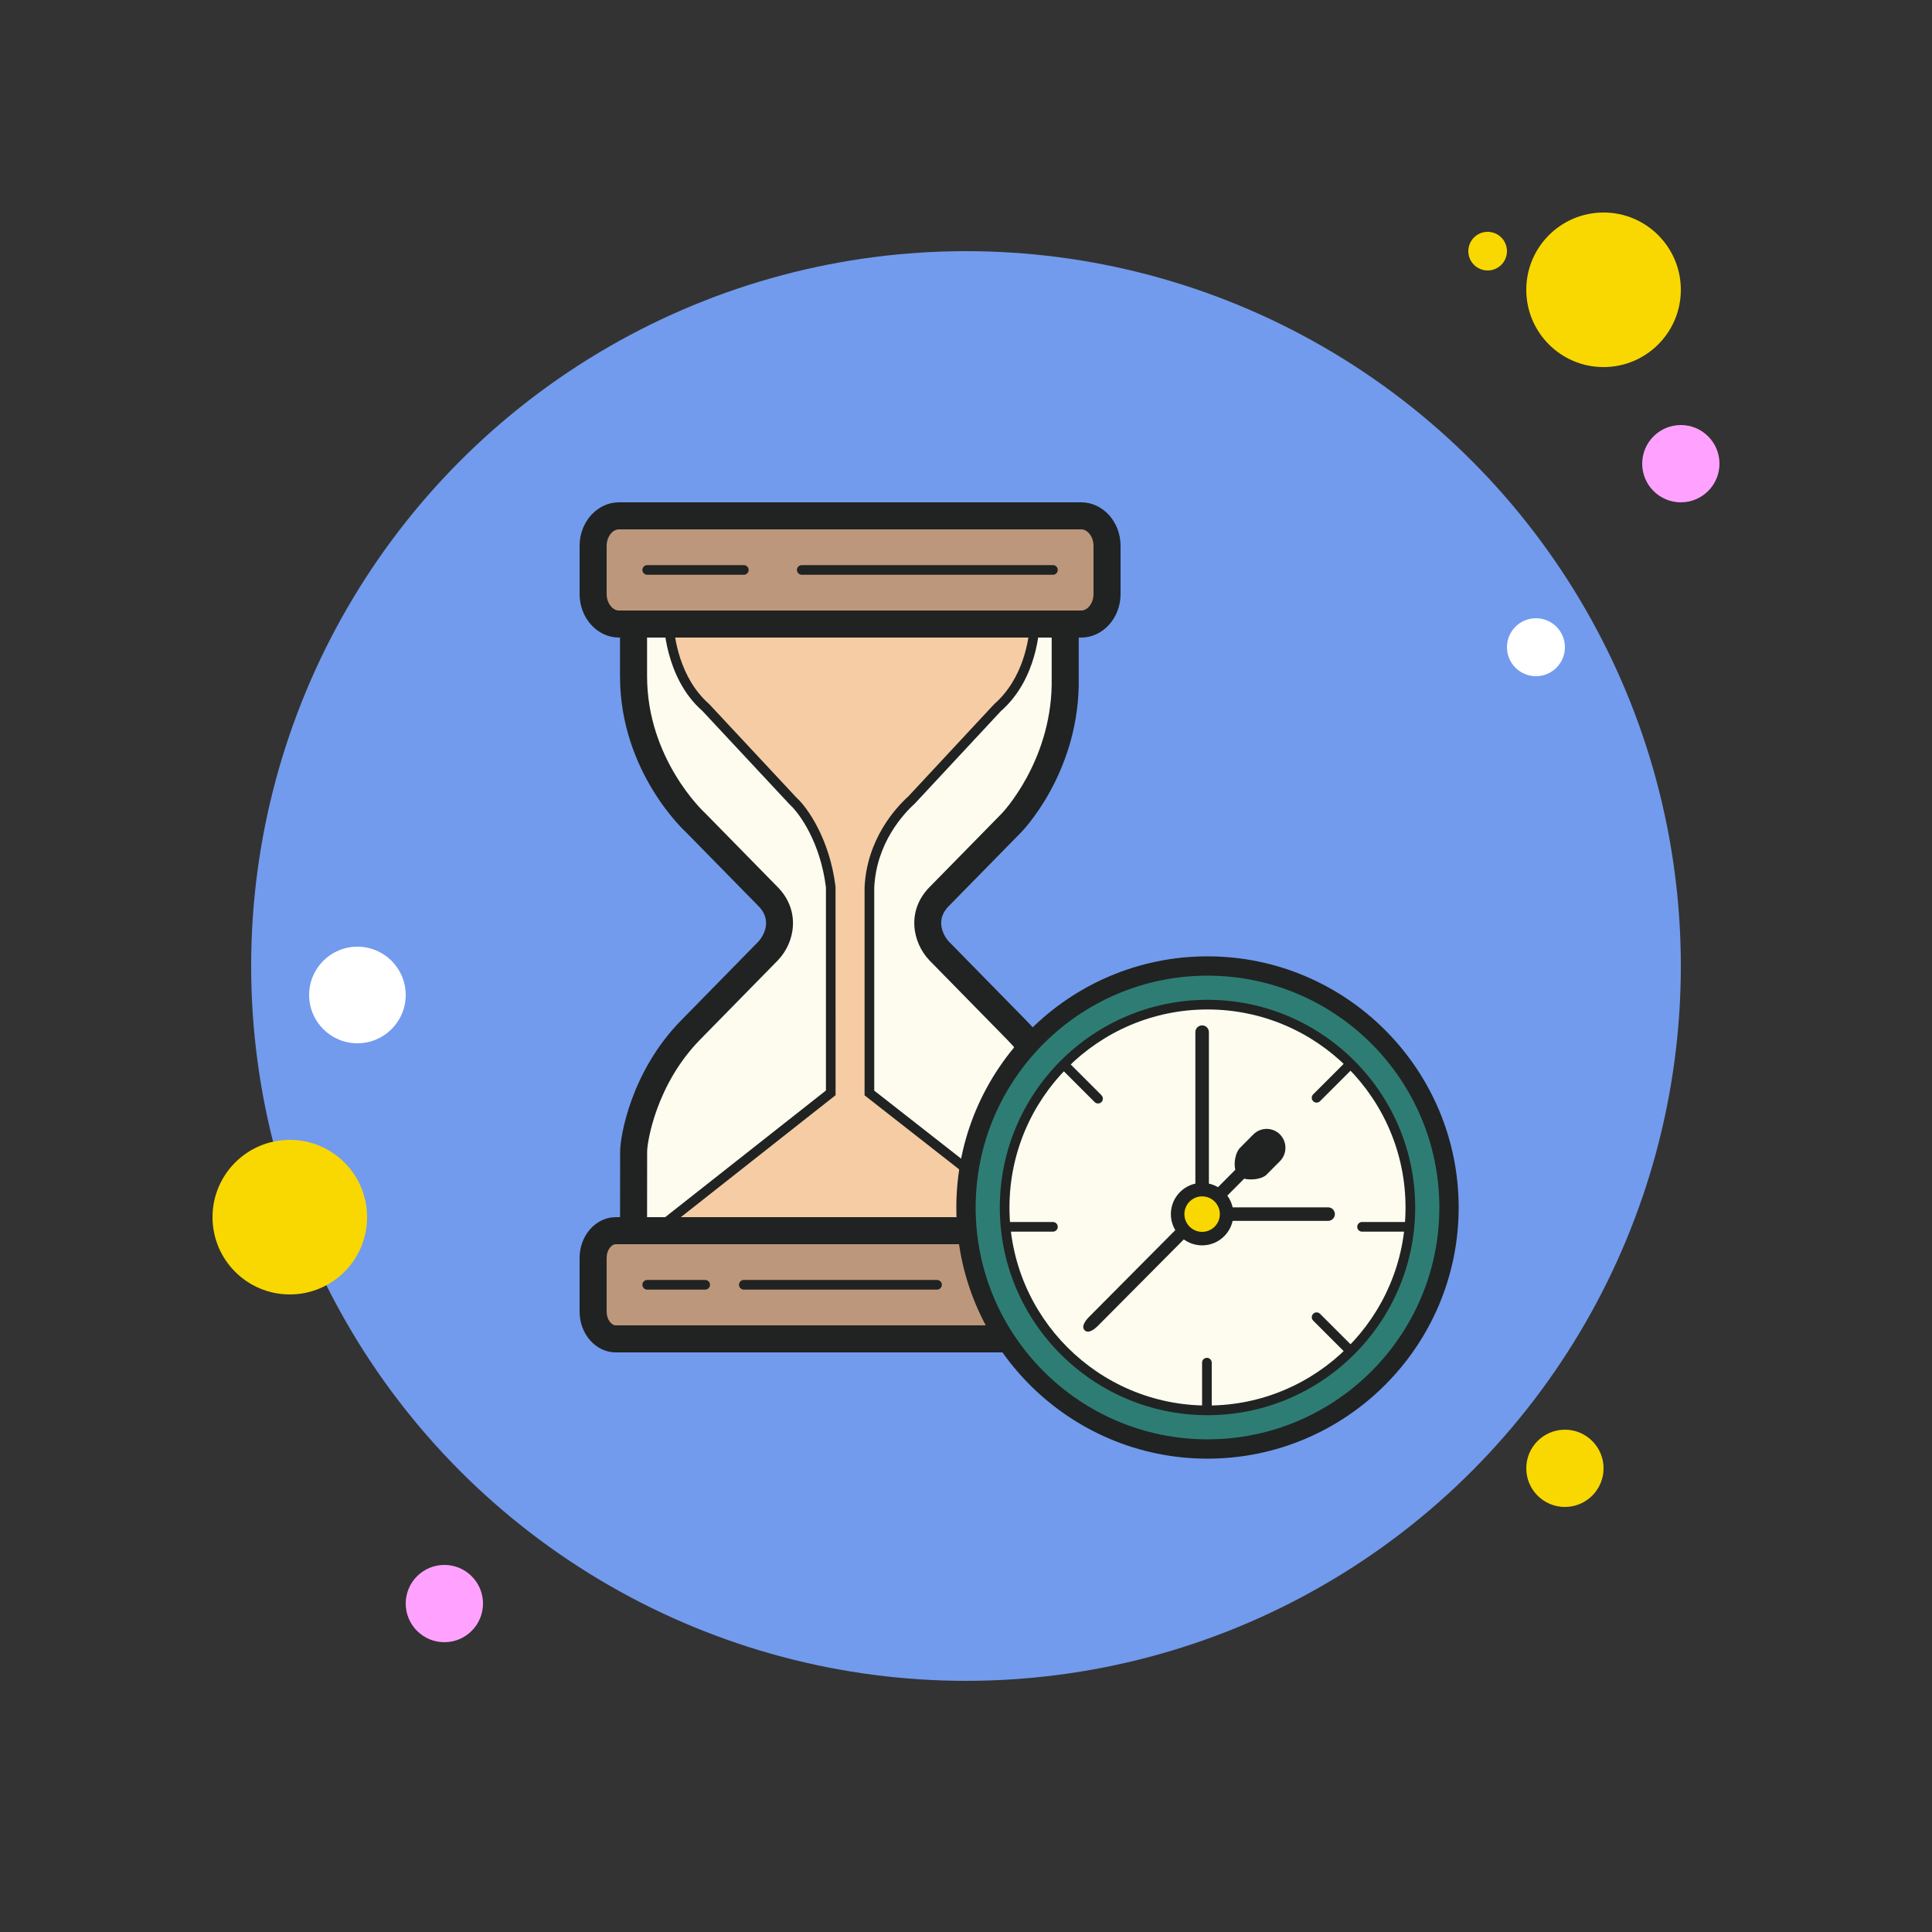 <svg xmlns="http://www.w3.org/2000/svg" xmlns:xlink="http://www.w3.org/1999/xlink" viewBox="0,0,256,256" width="500px" height="500px"><rect x="0" y="0" width="256" height="256" fill="#333333" stroke="none"/><g fill="none" fill-rule="nonzero" stroke="none" stroke-width="1" stroke-linecap="butt" stroke-linejoin="miter" stroke-miterlimit="10" stroke-dasharray="" stroke-dashoffset="0" font-family="none" font-weight="none" font-size="none" text-anchor="none" style="mix-blend-mode: normal"><g transform="scale(2.56,2.56)"><circle cx="77" cy="13" r="1" fill="#f8d800"></circle><circle cx="50" cy="50" r="37" fill="#729bed"></circle><circle cx="83" cy="15" r="4" fill="#f8d800"></circle><circle cx="87" cy="24" r="2" fill="#ffa2ff"></circle><circle cx="81" cy="76" r="2" fill="#f8d800"></circle><circle cx="15" cy="63" r="4" fill="#f8d800"></circle><circle cx="18.5" cy="51.5" r="2.5" fill="#ffffff"></circle><circle cx="79.5" cy="33.5" r="1.5" fill="#ffffff"></circle><circle cx="23" cy="83" r="2" fill="#ffa2ff"></circle><path d="M44.45,65.3l-11.693,-1.041c0.041,-4.614 0.04,-4.642 0.039,-4.656c-0.003,-0.633 0.509,-3.8 2.943,-6.283l4.021,-4.101c0.549,-0.577 0.994,-1.793 0,-2.806l-3.749,-3.822c-0.063,-0.058 -3.22,-2.98 -3.22,-7.59v-3.849c0.168,-0.055 0.386,-0.113 0.587,-0.154h21.704c-0.004,0.002 0.024,0.036 0.052,0.097v4.399c-0.081,4.295 -2.75,7.068 -2.777,7.096l-3.749,3.822c-0.995,1.013 -0.55,2.229 -0.009,2.799l4.029,4.109c2.46,2.509 2.971,5.654 2.966,6.298c0,0.441 0.261,0.618 0.62,0.705l0.001,3.934l-11.689,1.043z" fill="#fdfcef"></path><path d="M54.435,31.697v3.77c-0.076,4.009 -2.554,6.608 -2.579,6.633l-3.748,3.821c-1.188,1.21 -0.895,2.846 -0.001,3.788l4.021,4.101c2.304,2.35 2.769,5.316 2.766,5.814c0,0.591 0.271,0.94 0.62,1.15l0.001,2.848l-11.012,0.978l-11.011,-0.978c0.005,-3.875 0.004,-4.005 0.004,-4.005v0c-0.003,-0.493 0.463,-3.483 2.742,-5.807l4.036,-4.116c0.879,-0.924 1.173,-2.56 -0.015,-3.772l-3.748,-3.822l-0.031,-0.031l-0.027,-0.025c-0.03,-0.027 -2.961,-2.764 -2.961,-7.044v-3.303h10.693l10.25,0M55.098,30.297c-0.005,0 -0.01,0 -0.015,0h-10.898h-10.875c0,0 -1.721,0.325 -1.218,0.703v4c0,5 3.42,8.081 3.42,8.081c0,0 2.867,2.923 3.749,3.822c0.882,0.899 0,1.826 0,1.826c0,0 -1.291,1.317 -4.021,4.101c-2.562,2.613 -3.147,5.964 -3.142,6.795c0.001,0.031 -0.005,4.632 -0.005,4.632c0,0.365 0.262,0.668 0.603,0.699l11.754,1.044c0.036,0 0.071,0 0.107,0l11.755,-1.044c0.341,-0.031 0.603,-0.335 0.603,-0.7l-0.001,-4.542c0,0 -0.62,-0.059 -0.62,-0.091c0.007,-0.857 -0.606,-4.183 -3.166,-6.794c-2.73,-2.784 -4.022,-4.101 -4.022,-4.101c0,0 -0.882,-0.928 0,-1.826c0.882,-0.898 3.749,-3.822 3.749,-3.822c0,0 2.89,-2.924 2.979,-7.587v-4.519c-0.107,-0.373 -0.388,-0.677 -0.736,-0.677z" fill="#202322"></path><g><path d="M55.873,65l-0.214,-0.084l-10.659,-8.344v-10.642c0.117,-2.467 1.631,-4.025 2.184,-4.526l4.449,-4.779c1.908,-1.672 1.936,-4.373 1.938,-4.625h-18.972c0,0.279 0.068,2.984 1.938,4.625l4.507,4.832c0.495,0.447 1.654,2.005 1.956,4.472v10.637l-10.704,8.434z" fill="#f6cca4"></path><path d="M57.187,65.25h-25.613l11.176,-8.806v-10.515c-0.283,-2.302 -1.35,-3.813 -1.874,-4.287l-4.521,-4.846c-1.982,-1.739 -2.006,-4.671 -2.006,-4.795v-0.25h19.475l-0.002,0.252c-0.004,0.511 -0.12,3.143 -2.023,4.811l-4.432,4.761c-0.61,0.554 -2.007,2.058 -2.116,4.367v10.509l10.535,8.246zM33.018,64.75h22.024l-10.292,-8.056v-10.764c0.119,-2.508 1.624,-4.13 2.266,-4.711l4.435,-4.764c1.549,-1.359 1.817,-3.408 1.862,-4.205h-18.455c0.046,0.725 0.312,2.843 1.844,4.187l4.524,4.849c0.557,0.502 1.719,2.134 2.021,4.613l0.002,10.788z" fill="#202322"></path></g><g><path d="M32.036,32.3c-0.736,0 -1.336,-0.694 -1.336,-1.548v-2.505c0,-0.853 0.6,-1.548 1.336,-1.548h23.928c0.736,0 1.336,0.694 1.336,1.548v2.505c0,0.853 -0.6,1.548 -1.336,1.548z" fill="#bd977c"></path><path d="M55.964,27.4c0.339,0 0.636,0.396 0.636,0.848v2.505c0,0.452 -0.297,0.848 -0.636,0.848h-23.928c-0.339,0 -0.636,-0.396 -0.636,-0.848v-2.505c0,-0.452 0.297,-0.848 0.636,-0.848h23.928M55.964,26h-23.928c-1.12,0 -2.036,1.012 -2.036,2.248v2.505c0,1.236 0.917,2.247 2.036,2.247h23.928c1.119,0 2.036,-1.011 2.036,-2.248v-2.505c0,-1.236 -0.917,-2.247 -2.036,-2.247z" fill="#202322"></path></g><g><path d="M31.872,69.3c-0.636,0 -1.172,-0.644 -1.172,-1.405v-2.789c0,-0.762 0.536,-1.405 1.172,-1.405h24.256c0.636,0 1.172,0.644 1.172,1.405v2.789c0,0.762 -0.536,1.405 -1.172,1.405z" fill="#bd977c"></path><path d="M56.128,64.4c0.223,0 0.472,0.302 0.472,0.706v2.789c0,0.404 -0.249,0.706 -0.472,0.706h-24.256c-0.223,0 -0.472,-0.302 -0.472,-0.706v-2.789c0,-0.404 0.249,-0.706 0.472,-0.706h24.256M56.128,63h-24.256c-1.03,0 -1.872,0.947 -1.872,2.105v2.789c0,1.159 0.842,2.106 1.872,2.106h24.257c1.029,0 1.871,-0.947 1.871,-2.105v-2.789c0,-1.159 -0.842,-2.106 -1.872,-2.106z" fill="#202322"></path></g><g><circle cx="62.5" cy="62.5" r="12.5" fill="#2e7d74"></circle><path d="M62.5,75.5c-7.168,0 -13,-5.832 -13,-13c0,-7.168 5.832,-13 13,-13c7.168,0 13,5.832 13,13c0,7.168 -5.832,13 -13,13zM62.5,50.5c-6.617,0 -12,5.383 -12,12c0,6.617 5.383,12 12,12c6.617,0 12,-5.383 12,-12c0,-6.617 -5.383,-12 -12,-12z" fill="#202322"></path><circle cx="62.5" cy="62.5" r="10.5" fill="#fdfcee"></circle><path d="M62.5,73.25c-5.928,0 -10.75,-4.822 -10.75,-10.75c0,-5.928 4.822,-10.75 10.75,-10.75c5.928,0 10.75,4.822 10.75,10.75c0,5.928 -4.822,10.75 -10.75,10.75zM62.5,52.25c-5.652,0 -10.25,4.598 -10.25,10.25c0,5.652 4.598,10.25 10.25,10.25c5.652,0 10.25,-4.598 10.25,-10.25c0,-5.652 -4.598,-10.25 -10.25,-10.25z" fill="#202322"></path><path d="M63.939,60.547l-7.569,7.615c-0.189,0.19 -0.419,0.502 -0.229,0.692c0.189,0.19 0.499,-0.04 0.688,-0.231l7.569,-7.615c0.324,0.085 0.911,0.041 1.164,-0.214l0.688,-0.692c0.378,-0.381 0.378,-1.004 0,-1.385c-0.378,-0.381 -0.998,-0.381 -1.376,0l-0.688,0.692c-0.253,0.256 -0.332,0.812 -0.247,1.138z" fill="#202322"></path><path d="M68.743,63.192h-5.071c-0.193,0 -0.35,-0.156 -0.35,-0.35c0,-0.194 0.157,-0.35 0.35,-0.35h5.071c0.193,0 0.35,0.156 0.35,0.35c0,0.194 -0.157,0.35 -0.35,0.35z" fill="#202322"></path><path d="M62.222,62.106c-0.193,0 -0.35,-0.156 -0.35,-0.35v-8.332c0,-0.193 0.157,-0.35 0.35,-0.35c0.193,0 0.35,0.156 0.35,0.35v8.332c0,0.194 -0.157,0.35 -0.35,0.35z" fill="#202322"></path><path d="M62.222,61.575c-0.7,0 -1.268,0.568 -1.268,1.268c0,0.7 0.568,1.268 1.268,1.268c0.7,0 1.268,-0.568 1.268,-1.268c0,-0.7 -0.568,-1.268 -1.268,-1.268z" fill="#f8d800"></path><path d="M62.222,64.46c-0.892,0 -1.618,-0.726 -1.618,-1.618c0,-0.892 0.726,-1.617 1.618,-1.617c0.892,0 1.618,0.726 1.618,1.617c0,0.893 -0.726,1.618 -1.618,1.618zM62.222,61.924c-0.506,0 -0.918,0.412 -0.918,0.918c0,0.507 0.412,0.919 0.918,0.919c0.506,0 0.918,-0.412 0.918,-0.919c0,-0.506 -0.412,-0.918 -0.918,-0.918z" fill="#202322"></path><path d="M54.5,63.75h-2.406c-0.138,0 -0.25,-0.112 -0.25,-0.25c0,-0.138 0.112,-0.25 0.25,-0.25h2.406c0.138,0 0.25,0.112 0.25,0.25c0,0.138 -0.112,0.25 -0.25,0.25z" fill="#202322"></path><path d="M72.844,63.75h-2.344c-0.138,0 -0.25,-0.112 -0.25,-0.25c0,-0.138 0.112,-0.25 0.25,-0.25h2.344c0.138,0 0.25,0.112 0.25,0.25c0,0.138 -0.113,0.25 -0.25,0.25z" fill="#202322"></path><path d="M62.469,73.125c-0.138,0 -0.25,-0.112 -0.25,-0.25v-2.344c0,-0.138 0.112,-0.25 0.25,-0.25c0.138,0 0.25,0.112 0.25,0.25v2.344c0,0.138 -0.113,0.25 -0.25,0.25z" fill="#202322"></path><path d="M68.147,57.071c-0.064,0 -0.128,-0.024 -0.177,-0.073c-0.098,-0.098 -0.098,-0.256 0,-0.354l1.657,-1.657c0.098,-0.098 0.256,-0.098 0.354,0c0.098,0.098 0.098,0.256 0,0.354l-1.657,1.657c-0.049,0.049 -0.112,0.073 -0.177,0.073z" fill="#202322"></path><g fill="#202322"><path d="M56.834,57.115c-0.064,0 -0.128,-0.024 -0.177,-0.073l-1.701,-1.701c-0.098,-0.098 -0.098,-0.256 0,-0.354c0.098,-0.098 0.256,-0.098 0.354,0l1.701,1.701c0.098,0.098 0.098,0.256 0,0.354c-0.049,0.049 -0.113,0.073 -0.177,0.073z"></path></g><g fill="#202322"><path d="M69.805,70.086c-0.064,0 -0.128,-0.024 -0.177,-0.073l-1.657,-1.657c-0.098,-0.098 -0.098,-0.256 0,-0.354c0.098,-0.098 0.256,-0.098 0.354,0l1.657,1.657c0.098,0.098 0.098,0.256 0,0.354c-0.049,0.049 -0.113,0.073 -0.177,0.073z"></path></g></g><g fill="#202322"><path d="M38.5,29.75h-5c-0.138,0 -0.25,-0.112 -0.25,-0.25c0,-0.138 0.112,-0.25 0.25,-0.25h5c0.138,0 0.25,0.112 0.25,0.25c0,0.138 -0.112,0.25 -0.25,0.25z"></path></g><g fill="#202322"><path d="M36.5,66.75h-3c-0.138,0 -0.25,-0.112 -0.25,-0.25c0,-0.138 0.112,-0.25 0.25,-0.25h3c0.138,0 0.25,0.112 0.25,0.25c0,0.138 -0.112,0.25 -0.25,0.25z"></path></g><g fill="#202322"><path d="M48.5,66.75h-10c-0.138,0 -0.25,-0.112 -0.25,-0.25c0,-0.138 0.112,-0.25 0.25,-0.25h10c0.138,0 0.25,0.112 0.25,0.25c0,0.138 -0.112,0.25 -0.25,0.25z"></path></g><g fill="#202322"><path d="M54.5,29.75h-13c-0.138,0 -0.25,-0.112 -0.25,-0.25c0,-0.138 0.112,-0.25 0.25,-0.25h13c0.138,0 0.25,0.112 0.25,0.25c0,0.138 -0.112,0.25 -0.25,0.25z"></path></g></g></g></svg>
